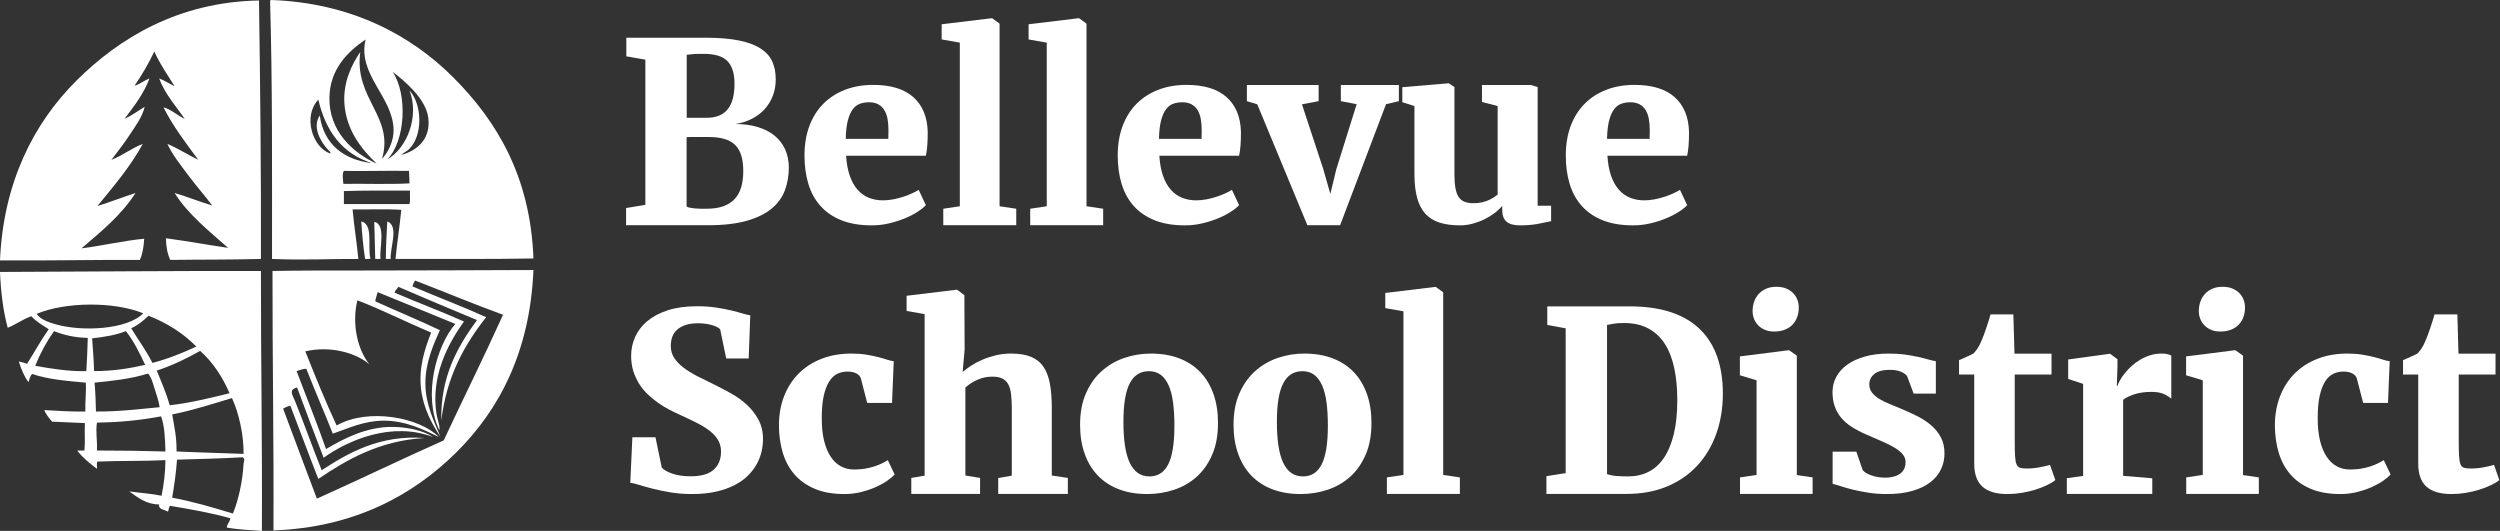 <svg width="259" height="55" viewBox="0 0 259 55" fill="none" xmlns="http://www.w3.org/2000/svg">
<rect x="0" y="0" width="259" height="55" fill="#333333" stroke="none"/>
<path fill-rule="evenodd" clip-rule="evenodd" d="M37.426 22.938C38.715 23.246 38.057 25.499 38.375 26.777C38.268 26.869 38.009 26.811 37.826 26.827C37.633 25.59 37.512 24.281 37.426 22.938Z" fill="white"/>
<path fill-rule="evenodd" clip-rule="evenodd" d="M40.123 22.938C41.35 23.418 40.412 25.569 40.472 26.827H39.973C39.978 25.486 40.06 24.222 40.123 22.938Z" fill="white"/>
<path fill-rule="evenodd" clip-rule="evenodd" d="M38.773 22.987C40.035 23.231 39.274 25.772 39.423 26.827H38.873C38.862 25.525 38.797 24.277 38.773 22.987Z" fill="white"/>
<path fill-rule="evenodd" clip-rule="evenodd" d="M26.832 0.05C26.964 9.304 27.055 17.557 27.032 26.827C23.475 26.917 20.781 26.882 17.638 26.927C17.351 26.315 17.207 25.562 17.189 24.683C19.375 24.977 21.473 25.361 23.634 25.68C21.66 23.943 19.454 22.173 18.088 19.995C19.425 20.39 20.657 20.889 21.985 21.292C21.253 20.3 20.35 19.294 19.537 18.2C18.74 17.128 17.876 16.067 17.339 14.909C18.477 15.386 19.444 16.033 20.536 16.555C19.348 14.932 17.924 13.111 16.939 11.12C17.689 11.302 18.387 11.968 19.137 12.316C18.296 11.078 17.094 9.768 16.489 8.128C17.075 8.341 17.532 8.683 18.088 8.926C17.355 7.763 16.571 6.65 15.989 5.335C15.386 6.595 14.699 7.771 13.941 8.876C14.404 8.773 14.951 8.322 15.49 8.128C14.863 9.763 13.869 11.031 12.892 12.316C13.66 11.969 14.289 11.484 14.99 11.07C14.727 12.15 14.037 13.05 13.441 13.962C12.851 14.864 12.181 15.726 11.542 16.555C12.596 16.177 13.628 15.345 14.79 14.909C13.482 17.311 11.762 19.301 10.093 21.342C11.45 20.933 12.702 20.421 14.041 19.995C12.565 22.296 10.477 23.985 8.444 25.73C10.634 25.454 12.835 24.926 14.94 24.733C14.883 25.557 14.774 26.329 14.49 26.927C9.38 26.906 5.435 27.013 0 26.976C0.344 18.956 3.454 12.809 7.895 8.377C12.339 3.942 18.483 0.202 26.832 0.05Z" fill="white"/>
<path fill-rule="evenodd" clip-rule="evenodd" d="M28.082 0C36.278 0.282 42.543 3.587 46.97 8.028C51.442 12.515 54.954 18.259 55.264 26.777C50.993 26.856 45.765 26.819 40.974 26.827C41.144 25.101 41.405 23.468 41.574 21.741C39.991 21.625 38.192 21.724 36.527 21.691C36.683 23.447 36.958 25.084 37.126 26.827C34.202 26.805 31.631 26.971 28.182 26.827C28.18 18.083 28.231 8.686 27.983 0.15C27.98 0.064 28.02 0.02 28.082 0ZM34.129 10.023C34.026 13.557 36.549 15.838 39.025 16.954C37.514 15.517 35.85 13.517 35.677 10.671C35.545 8.491 36.455 6.656 37.326 5.385C36.656 10.243 40.876 12.055 39.575 16.455C40.223 15.771 40.818 14.59 40.774 13.364C40.652 9.978 37.012 7.713 37.876 4.089C35.979 5.37 34.211 7.178 34.129 10.023ZM40.124 16.505C42.149 15.389 43.478 12.054 42.423 9.374C43.756 10.83 43.826 14.063 42.373 15.458C42.122 15.699 41.83 15.794 41.574 16.056C43.339 15.555 44.625 14.331 44.372 12.217C44.131 10.215 41.901 8.389 40.674 7.43C42.261 9.802 41.989 14.657 40.124 16.505ZM34.228 15.906C34.289 15.751 34.075 15.61 33.978 15.508C33.315 14.805 32.283 13.204 33.129 11.967C33.538 14.967 35.635 16.548 38.526 16.904C35.46 15.924 33.742 13.599 32.979 10.322C31.336 12.06 32.386 15.309 34.228 15.906ZM35.627 17.702C35.436 17.95 35.523 18.719 35.578 19.048C37.843 19.015 40.241 19.114 42.423 18.998C42.416 18.408 42.389 18.282 42.373 17.702C39.879 17.672 36.931 17.753 35.627 17.702ZM35.627 19.796V21.142H42.423C42.535 20.772 42.443 20.198 42.473 19.746C40.14 19.75 37.609 19.724 35.627 19.796Z" fill="white"/>
<path fill-rule="evenodd" clip-rule="evenodd" d="M55.263 27.974C54.915 36.437 51.709 42.495 47.219 46.922C42.762 51.317 36.658 54.656 28.331 54.95C28.376 45.745 28.22 37.296 28.231 28.073C31.103 28.02 34.401 28.024 37.775 28.024C44.211 28.024 49.238 27.99 55.263 27.974ZM43.021 29.071C42.871 29.22 42.808 29.456 42.721 29.669C45.255 30.748 47.881 31.734 50.366 32.861C48.108 35.726 46.259 39 45.72 43.581C45.617 38.974 47.444 35.862 49.417 33.16C46.686 32.029 43.975 30.878 41.272 29.719C41.147 29.927 40.951 30.063 40.873 30.317C43.244 31.341 45.72 32.262 48.068 33.309C46.361 35.682 44.625 39.002 45.22 42.883C45.314 43.499 45.606 44.073 45.52 44.578C43.79 41.008 45.188 35.87 47.168 33.559C44.477 32.471 41.823 31.347 39.124 30.267C39.046 30.589 38.924 30.866 38.874 31.215C41.091 32.227 43.382 33.165 45.57 34.207C44.875 35.758 44.062 37.59 44.071 39.742C44.08 41.916 44.977 43.665 45.62 45.227C44.765 43.988 43.847 42.263 43.621 40.29C43.366 38.066 44.01 36.123 44.67 34.456C42.115 33.382 39.532 32.071 37.025 31.115C36.412 33.638 37.083 36.285 38.274 37.747C36.871 36.546 34.208 35.794 31.629 36.401C32.672 38.999 33.715 41.599 34.877 44.08C38.132 42.22 43.488 43.245 45.47 45.276C43.892 44.509 42.012 43.57 39.723 43.581C37.694 43.591 36.039 44.395 34.477 44.928C33.584 42.661 32.616 40.468 31.729 38.196C31.341 38.225 31.045 38.344 30.73 38.445C31.739 41.144 32.822 43.77 33.777 46.523C35.56 45.466 38.017 44.156 40.823 44.229C42.362 44.27 43.92 44.637 44.87 45.276C40.608 43.654 36.13 45.567 33.528 47.421C32.594 45.012 31.684 42.579 30.779 40.141C29.863 40.368 30.309 40.914 30.579 41.587C31.539 43.972 32.474 46.599 33.328 48.717C36.105 46.9 39.365 45.037 43.971 45.376C39.222 45.673 35.892 47.653 32.978 49.615C31.99 47.11 31.054 44.553 30.08 42.035C29.788 42.093 29.552 42.207 29.33 42.335C30.483 45.456 31.665 48.548 32.828 51.659C37.242 49.681 41.545 47.593 45.969 45.626C48 41.27 50.128 37.011 52.115 32.611C49.031 31.484 46.061 30.242 43.021 29.071Z" fill="white"/>
<path fill-rule="evenodd" clip-rule="evenodd" d="M27.032 28.073C27.023 37.287 27.179 45.702 27.132 55C25.888 54.911 24.602 54.866 23.485 54.651C23.552 54.27 23.786 54.055 23.884 53.704C21.936 53.138 19.792 52.768 17.638 52.407C17.453 52.505 17.51 52.845 17.389 53.005C17.041 52.787 16.38 52.788 16.489 52.258C15.157 52.265 14.259 51.522 13.391 50.911C14.499 51.068 15.694 51.139 16.739 51.36C16.965 50.223 17.127 49.021 17.139 47.67C14.858 47.788 12.391 47.719 10.093 47.819C9.978 47.971 10.076 48.334 10.043 48.568C9.293 48.004 8.562 47.42 7.995 46.673H8.744C8.844 45.676 8.745 44.94 8.794 43.831C7.809 43.78 6.521 43.743 5.396 43.681C5.101 43.343 4.702 42.845 4.597 42.484C6.15 42.569 7.186 42.655 8.844 42.634C8.815 41.623 8.941 40.505 8.894 39.642C6.92 39.468 4.939 39.301 3.348 38.745C3.1 38.912 3.072 39.3 2.948 39.592C2.498 38.994 2.202 38.243 1.949 37.448C2.235 37.528 2.554 37.575 2.798 37.697C3.555 36.508 4.239 35.246 5.047 34.107C4.414 33.691 3.738 33.319 3.248 32.761C2.346 33.074 1.667 33.61 0.799 33.958C0.335 32.227 0.084 30.284 0 28.173C9.232 28.142 17.843 28.056 27.032 28.073ZM3.797 32.511C4.149 33.068 4.974 33.379 5.796 33.608C8.534 34.373 13.17 34.156 14.84 32.462C11.817 31.217 6.777 31.27 3.797 32.511ZM15.39 32.711C14.864 33.217 14.302 33.686 13.591 34.007C14.316 35.211 15.15 36.308 15.79 37.597C17.44 37.167 18.92 36.566 20.337 35.902C18.991 34.535 17.34 33.474 15.39 32.711ZM5.596 34.306C4.831 35.388 4.178 36.581 3.648 37.897C5.326 38.201 7.188 38.498 8.944 38.445C9.011 37.315 9.062 36.17 9.094 35.005C7.725 34.974 6.594 34.707 5.596 34.306ZM13.041 34.306C12.03 34.71 10.814 34.909 9.544 35.054C9.619 36.287 9.719 37.199 9.744 38.445C11.727 38.446 13.428 38.167 15.04 37.797C14.448 36.559 13.859 35.319 13.041 34.306ZM20.736 36.351C19.345 37.14 17.878 37.853 16.239 38.395C16.721 39.559 17.217 40.711 17.588 41.986C19.809 41.725 21.788 41.224 23.784 40.739C23.03 39.016 22.049 37.517 20.736 36.351ZM9.794 39.642C9.893 40.59 9.905 41.625 9.943 42.634C12.394 42.645 14.289 42.392 16.539 42.185C16.445 41.547 16.228 40.927 16.039 40.34C15.85 39.754 15.714 39.132 15.34 38.695C13.62 39.253 11.527 39.473 9.794 39.642ZM24.034 41.238C22.163 41.797 20.014 42.511 17.838 42.933C18.048 44.153 18.318 45.313 18.288 46.773C20.465 46.876 22.989 46.933 25.233 47.022C25.259 45.062 24.748 42.79 24.034 41.238ZM10.043 43.781C9.892 44.807 10.098 45.597 10.043 46.673C12.716 46.679 14.502 46.703 17.139 46.773C17.107 45.442 17.05 44.135 16.689 43.133C14.648 43.523 12.448 43.754 10.043 43.781ZM18.338 47.62C18.247 49.009 18.045 50.286 17.838 51.559C20.071 51.975 22.101 52.591 24.134 53.205C24.707 51.76 25.12 49.96 25.233 48.069C25.245 47.88 25.436 47.489 25.133 47.371C22.924 47.51 20.613 47.547 18.338 47.62Z" fill="white"/>
<path d="M64.863 21.553L66.859 21.221V6.181L64.889 5.835V3.906H73.05C74.465 3.906 75.642 4.003 76.58 4.198C77.518 4.392 78.269 4.676 78.831 5.048C79.394 5.421 79.791 5.872 80.021 6.402C80.251 6.932 80.366 7.532 80.366 8.203C80.366 8.849 80.262 9.434 80.053 9.96C79.844 10.486 79.554 10.948 79.183 11.345C78.812 11.742 78.371 12.069 77.859 12.326C77.348 12.583 76.789 12.757 76.183 12.848C77.011 12.848 77.765 12.947 78.447 13.145C79.13 13.344 79.714 13.635 80.2 14.019C80.686 14.403 81.061 14.878 81.326 15.444C81.59 16.01 81.722 16.651 81.722 17.369C81.722 18.188 81.59 18.961 81.326 19.687C81.061 20.413 80.609 21.046 79.97 21.586C79.33 22.127 78.471 22.553 77.392 22.866C76.313 23.178 74.964 23.334 73.344 23.334H64.863V21.553ZM71.131 21.4C71.216 21.453 71.338 21.494 71.495 21.525C71.653 21.556 71.826 21.58 72.013 21.597C72.201 21.615 72.399 21.624 72.608 21.624H73.203C73.894 21.624 74.48 21.535 74.962 21.356C75.444 21.178 75.836 20.921 76.139 20.585C76.441 20.25 76.661 19.842 76.797 19.362C76.934 18.882 77.002 18.34 77.002 17.737C77.002 17.091 76.932 16.544 76.791 16.093C76.65 15.643 76.433 15.278 76.139 14.997C75.844 14.717 75.471 14.513 75.019 14.386C74.567 14.258 74.03 14.194 73.408 14.194H71.579C71.4 14.194 71.25 14.199 71.131 14.207L71.131 21.4ZM71.144 12.203H73.19C73.71 12.203 74.154 12.125 74.521 11.968C74.887 11.811 75.188 11.58 75.422 11.274C75.657 10.969 75.827 10.599 75.934 10.166C76.041 9.733 76.094 9.235 76.094 8.674C76.094 7.617 75.851 6.837 75.365 6.333C74.879 5.83 74.064 5.578 72.922 5.578H72.442C72.267 5.578 72.097 5.584 71.93 5.597C71.764 5.609 71.611 5.624 71.47 5.641C71.329 5.657 71.22 5.67 71.144 5.678V12.203Z" fill="white"/>
<path d="M83.346 16.12C83.346 14.97 83.516 13.943 83.857 13.038C84.198 12.133 84.683 11.367 85.309 10.739C85.936 10.111 86.686 9.631 87.561 9.296C88.435 8.962 89.405 8.795 90.471 8.795C92.287 8.795 93.67 9.218 94.621 10.063C95.572 10.909 96.069 12.107 96.112 13.657C96.112 14.197 96.097 14.667 96.067 15.066C96.037 15.465 95.988 15.822 95.92 16.135H87.656C87.708 16.943 87.836 17.639 88.04 18.222C88.245 18.805 88.513 19.284 88.846 19.658C89.178 20.032 89.567 20.309 90.01 20.488C90.454 20.666 90.944 20.756 91.481 20.756C91.822 20.756 92.172 20.722 92.53 20.654C92.888 20.586 93.231 20.498 93.56 20.392C93.888 20.286 94.191 20.169 94.468 20.041C94.745 19.913 94.982 19.79 95.178 19.671L95.92 21.254C95.715 21.475 95.421 21.709 95.037 21.956C94.653 22.203 94.212 22.428 93.713 22.632C93.214 22.836 92.675 23.007 92.095 23.143C91.515 23.279 90.922 23.347 90.317 23.347C89.089 23.347 88.036 23.17 87.158 22.815C86.279 22.46 85.556 21.963 84.99 21.323C84.422 20.683 84.007 19.921 83.742 19.036C83.478 18.152 83.346 17.18 83.346 16.12ZM92.031 14.386C92.031 14.27 92.033 14.117 92.038 13.927C92.042 13.738 92.044 13.585 92.044 13.468C92.044 13.046 92.012 12.66 91.948 12.31C91.884 11.961 91.773 11.658 91.615 11.403C91.458 11.149 91.249 10.95 90.989 10.808C90.728 10.666 90.406 10.595 90.023 10.595C89.69 10.595 89.381 10.646 89.096 10.748C88.81 10.85 88.56 11.041 88.347 11.321C88.134 11.602 87.963 11.988 87.836 12.48C87.708 12.971 87.635 13.607 87.618 14.386L92.031 14.386Z" fill="white"/>
<path d="M97.723 21.624L99.437 21.369V4.417L97.557 4.085V2.515L102.724 1.889H102.788L103.556 2.451V21.369L105.283 21.624V23.334H97.723V21.624Z" fill="white"/>
<path d="M106.729 21.624L108.443 21.369V4.417L106.562 4.085V2.515L111.73 1.889H111.794L112.562 2.451V21.369L114.288 21.624V23.334H106.729V21.624Z" fill="white"/>
<path d="M115.797 16.12C115.797 14.97 115.968 13.943 116.309 13.038C116.65 12.133 117.134 11.367 117.761 10.739C118.387 10.111 119.138 9.631 120.012 9.296C120.886 8.962 121.856 8.795 122.922 8.795C124.738 8.795 126.122 9.218 127.073 10.063C128.023 10.909 128.52 12.107 128.563 13.657C128.563 14.197 128.548 14.667 128.518 15.066C128.488 15.465 128.439 15.822 128.371 16.135H120.108C120.159 16.943 120.287 17.639 120.491 18.222C120.696 18.805 120.965 19.284 121.297 19.658C121.63 20.032 122.018 20.309 122.461 20.488C122.905 20.666 123.395 20.756 123.932 20.756C124.273 20.756 124.623 20.722 124.981 20.654C125.339 20.586 125.682 20.498 126.011 20.392C126.339 20.286 126.642 20.169 126.919 20.041C127.196 19.913 127.433 19.79 127.629 19.671L128.371 21.254C128.166 21.475 127.872 21.709 127.488 21.956C127.104 22.203 126.663 22.428 126.164 22.632C125.666 22.836 125.126 23.007 124.546 23.143C123.966 23.279 123.374 23.347 122.768 23.347C121.54 23.347 120.487 23.17 119.609 22.815C118.73 22.46 118.008 21.963 117.441 21.323C116.874 20.683 116.458 19.921 116.194 19.036C115.929 18.152 115.797 17.18 115.797 16.12ZM124.482 14.386C124.482 14.27 124.484 14.117 124.489 13.927C124.493 13.738 124.495 13.585 124.495 13.468C124.495 13.046 124.463 12.66 124.399 12.31C124.335 11.961 124.224 11.658 124.067 11.403C123.909 11.149 123.7 10.95 123.44 10.808C123.18 10.666 122.858 10.595 122.474 10.595C122.141 10.595 121.832 10.646 121.547 10.748C121.261 10.85 121.012 11.041 120.798 11.321C120.585 11.602 120.415 11.988 120.287 12.48C120.159 12.971 120.086 13.607 120.069 14.386L124.482 14.386Z" fill="white"/>
<path d="M130.252 10.806L129.178 10.48V8.808H136.61V10.48L134.883 10.806L137.083 17.491L137.825 20.093L138.439 17.542L140.549 10.794L138.912 10.48V8.808H144.924V10.48L143.593 10.794L138.835 23.334H135.445L130.252 10.806Z" fill="white"/>
<path d="M146.535 10.986L145.281 10.59V9.032L150.065 8.629H150.091L150.679 9.02V18.059C150.679 18.62 150.713 19.092 150.782 19.475C150.85 19.858 150.961 20.168 151.114 20.403C151.268 20.637 151.472 20.805 151.728 20.904C151.984 21.002 152.299 21.052 152.675 21.052C152.99 21.052 153.278 21.021 153.538 20.959C153.798 20.897 154.031 20.821 154.235 20.73C154.44 20.64 154.619 20.543 154.773 20.44C154.926 20.337 155.054 20.244 155.156 20.162V10.986L153.532 10.565V8.808H158.61L159.301 9.02V21.312H160.695V22.914C160.371 22.988 159.929 23.079 159.371 23.186C158.812 23.294 158.175 23.347 157.459 23.347C156.819 23.347 156.354 23.215 156.064 22.951C155.774 22.688 155.63 22.3 155.63 21.789V21.331C155.433 21.571 155.178 21.812 154.862 22.055C154.546 22.298 154.197 22.514 153.813 22.704C153.429 22.894 153.02 23.048 152.585 23.168C152.15 23.287 151.711 23.347 151.268 23.347C150.432 23.347 149.715 23.25 149.119 23.056C148.522 22.862 148.031 22.551 147.648 22.122C147.264 21.693 146.983 21.138 146.804 20.458C146.624 19.777 146.535 18.95 146.535 17.977V10.986Z" fill="white"/>
<path d="M162.217 16.12C162.217 14.97 162.387 13.943 162.728 13.038C163.069 12.133 163.554 11.367 164.18 10.739C164.807 10.111 165.557 9.631 166.432 9.296C167.306 8.962 168.276 8.795 169.342 8.795C171.158 8.795 172.541 9.218 173.493 10.063C174.443 10.909 174.94 12.107 174.983 13.657C174.983 14.197 174.968 14.667 174.938 15.066C174.908 15.465 174.859 15.822 174.791 16.135H166.528C166.579 16.943 166.707 17.639 166.911 18.222C167.116 18.805 167.384 19.284 167.717 19.658C168.05 20.032 168.438 20.309 168.881 20.488C169.325 20.666 169.815 20.756 170.352 20.756C170.693 20.756 171.043 20.722 171.401 20.654C171.759 20.586 172.102 20.498 172.431 20.392C172.759 20.286 173.062 20.169 173.339 20.041C173.616 19.913 173.853 19.79 174.049 19.671L174.791 21.254C174.586 21.475 174.292 21.709 173.908 21.956C173.524 22.203 173.083 22.428 172.584 22.632C172.085 22.836 171.546 23.007 170.966 23.143C170.386 23.279 169.793 23.347 169.188 23.347C167.96 23.347 166.907 23.17 166.029 22.815C165.15 22.46 164.428 21.963 163.861 21.323C163.294 20.683 162.878 19.921 162.613 19.036C162.349 18.152 162.217 17.18 162.217 16.12ZM170.902 14.386C170.902 14.27 170.904 14.117 170.909 13.927C170.913 13.738 170.915 13.585 170.915 13.468C170.915 13.046 170.883 12.66 170.819 12.31C170.755 11.961 170.644 11.658 170.486 11.403C170.329 11.149 170.12 10.95 169.86 10.808C169.599 10.666 169.278 10.595 168.894 10.595C168.561 10.595 168.252 10.646 167.967 10.748C167.681 10.85 167.431 11.041 167.218 11.321C167.005 11.602 166.835 11.988 166.707 12.48C166.579 12.971 166.506 13.607 166.489 14.386L170.902 14.386Z" fill="white"/>
<path d="M65.514 45.3H67.906L68.559 48.441C68.755 48.672 69.115 48.88 69.64 49.066C70.164 49.251 70.797 49.344 71.539 49.344C72.639 49.344 73.441 49.114 73.944 48.655C74.447 48.196 74.699 47.57 74.699 46.776C74.699 46.346 74.6 45.959 74.404 45.616C74.208 45.273 73.925 44.954 73.554 44.661C73.183 44.367 72.729 44.084 72.192 43.811C71.654 43.538 71.049 43.249 70.375 42.943C70.043 42.794 69.686 42.62 69.307 42.422C68.928 42.223 68.554 41.996 68.188 41.739C67.821 41.483 67.467 41.193 67.126 40.871C66.785 40.548 66.487 40.187 66.231 39.786C65.975 39.384 65.77 38.942 65.617 38.458C65.463 37.974 65.386 37.443 65.386 36.864C65.386 36.177 65.525 35.524 65.802 34.904C66.079 34.284 66.499 33.738 67.062 33.266C67.625 32.795 68.333 32.421 69.185 32.144C70.038 31.867 71.044 31.728 72.204 31.728C72.929 31.728 73.588 31.773 74.18 31.862C74.773 31.951 75.3 32.051 75.76 32.162C76.221 32.273 76.615 32.379 76.943 32.481C77.272 32.583 77.534 32.643 77.73 32.66L77.564 37.138H75.236L74.609 34.12C74.549 34.046 74.451 33.972 74.315 33.898C74.178 33.824 74.01 33.755 73.81 33.694C73.609 33.632 73.383 33.582 73.132 33.545C72.88 33.508 72.614 33.49 72.332 33.49C71.821 33.49 71.385 33.55 71.027 33.669C70.669 33.79 70.375 33.953 70.145 34.16C69.915 34.366 69.748 34.614 69.646 34.904C69.544 35.194 69.492 35.504 69.492 35.834C69.492 36.298 69.61 36.711 69.844 37.075C70.079 37.439 70.401 37.776 70.81 38.086C71.219 38.397 71.701 38.694 72.255 38.98C72.81 39.265 73.407 39.561 74.046 39.867C74.584 40.132 75.146 40.427 75.735 40.754C76.323 41.081 76.862 41.467 77.353 41.914C77.843 42.361 78.248 42.878 78.568 43.465C78.888 44.052 79.048 44.73 79.048 45.499C79.048 45.922 78.996 46.354 78.894 46.796C78.792 47.239 78.623 47.671 78.389 48.093C78.154 48.514 77.85 48.912 77.474 49.284C77.099 49.656 76.638 49.983 76.093 50.264C75.547 50.545 74.91 50.768 74.18 50.934C73.451 51.099 72.618 51.182 71.68 51.182C70.887 51.182 70.147 51.124 69.461 51.01C68.774 50.895 68.158 50.767 67.612 50.627C67.066 50.486 66.597 50.355 66.205 50.231C65.813 50.108 65.51 50.038 65.297 50.02L65.514 45.3Z" fill="white"/>
<path d="M80.697 44.095C80.697 42.988 80.874 41.975 81.228 41.059C81.582 40.143 82.085 39.357 82.737 38.701C83.39 38.045 84.178 37.536 85.104 37.174C86.029 36.811 87.063 36.63 88.206 36.63C88.769 36.63 89.274 36.666 89.722 36.738C90.169 36.811 90.57 36.892 90.924 36.981C91.278 37.07 91.589 37.16 91.858 37.249C92.126 37.338 92.371 37.396 92.593 37.421L92.414 41.744H89.843L89.178 39.177C89.084 38.938 88.911 38.764 88.66 38.656C88.408 38.548 88.121 38.494 87.797 38.494C87.413 38.494 87.059 38.574 86.735 38.733C86.411 38.894 86.132 39.16 85.897 39.531C85.662 39.903 85.477 40.393 85.341 41.001C85.204 41.608 85.136 42.356 85.136 43.244C85.127 44.172 85.206 44.973 85.372 45.649C85.539 46.325 85.771 46.885 86.07 47.328C86.368 47.772 86.722 48.102 87.131 48.318C87.541 48.534 87.988 48.642 88.474 48.642C88.875 48.642 89.246 48.614 89.587 48.558C89.928 48.502 90.244 48.428 90.534 48.337C90.823 48.245 91.088 48.141 91.327 48.026C91.565 47.91 91.783 47.792 91.979 47.672L92.683 49.153C92.512 49.348 92.261 49.563 91.928 49.797C91.596 50.031 91.201 50.25 90.745 50.455C90.288 50.659 89.783 50.831 89.229 50.971C88.675 51.112 88.091 51.182 87.477 51.182C86.291 51.182 85.272 51.003 84.42 50.645C83.567 50.286 82.865 49.791 82.315 49.16C81.765 48.529 81.36 47.781 81.1 46.918C80.84 46.054 80.706 45.114 80.697 44.095Z" fill="white"/>
<path d="M94.41 49.512L95.791 49.277V32.545L93.924 32.213V30.643L99.079 30.018H99.155L99.91 30.579L99.936 36.209L99.731 38.537C99.961 38.337 100.243 38.125 100.575 37.904C100.908 37.682 101.289 37.477 101.72 37.289C102.151 37.1 102.62 36.944 103.127 36.818C103.635 36.693 104.178 36.63 104.758 36.63C105.585 36.63 106.272 36.743 106.817 36.968C107.363 37.194 107.794 37.541 108.109 38.009C108.425 38.477 108.647 39.066 108.774 39.776C108.903 40.486 108.966 41.326 108.966 42.295V49.265L110.629 49.512V51.169H103.415V49.525L104.822 49.277V42.305C104.822 41.728 104.796 41.233 104.745 40.819C104.694 40.405 104.594 40.065 104.445 39.797C104.295 39.529 104.089 39.333 103.824 39.208C103.56 39.082 103.215 39.02 102.788 39.02C102.259 39.02 101.752 39.128 101.266 39.345C100.78 39.562 100.362 39.831 100.012 40.151V49.265L101.535 49.512V51.169H94.41L94.41 49.512Z" fill="white"/>
<path d="M111.896 43.998C111.896 42.768 112.097 41.69 112.498 40.766C112.898 39.841 113.438 39.074 114.116 38.463C114.794 37.852 115.574 37.394 116.457 37.088C117.339 36.783 118.262 36.63 119.226 36.63C120.326 36.63 121.307 36.795 122.168 37.125C123.029 37.455 123.756 37.929 124.349 38.548C124.942 39.167 125.396 39.921 125.711 40.809C126.027 41.697 126.185 42.699 126.185 43.814C126.185 45.085 125.984 46.183 125.583 47.107C125.182 48.032 124.645 48.795 123.971 49.398C123.298 50.001 122.518 50.449 121.631 50.742C120.744 51.035 119.819 51.182 118.855 51.182C117.755 51.182 116.774 51.017 115.913 50.687C115.052 50.357 114.325 49.883 113.732 49.264C113.139 48.645 112.685 47.892 112.37 47.003C112.054 46.115 111.896 45.114 111.896 43.998ZM119.085 49.357C119.963 49.357 120.614 48.935 121.036 48.092C121.458 47.248 121.669 45.924 121.669 44.117C121.669 43.201 121.622 42.392 121.528 41.69C121.435 40.987 121.281 40.397 121.068 39.919C120.855 39.441 120.582 39.078 120.249 38.829C119.917 38.58 119.507 38.455 119.021 38.455C118.134 38.455 117.474 38.877 117.039 39.72C116.604 40.563 116.386 41.888 116.386 43.695C116.386 44.611 116.438 45.42 116.54 46.122C116.642 46.825 116.802 47.415 117.019 47.893C117.237 48.371 117.516 48.734 117.857 48.983C118.198 49.232 118.608 49.357 119.085 49.357Z" fill="white"/>
<path d="M127.795 43.998C127.795 42.768 127.995 41.69 128.396 40.766C128.797 39.841 129.336 39.074 130.014 38.463C130.692 37.852 131.473 37.394 132.355 37.088C133.238 36.783 134.161 36.63 135.124 36.63C136.225 36.63 137.205 36.795 138.066 37.125C138.928 37.455 139.655 37.929 140.247 38.548C140.84 39.167 141.294 39.921 141.61 40.809C141.925 41.697 142.083 42.699 142.083 43.814C142.083 45.085 141.883 46.183 141.482 47.107C141.081 48.032 140.544 48.795 139.87 49.398C139.196 50.001 138.416 50.449 137.529 50.742C136.642 51.035 135.717 51.182 134.753 51.182C133.654 51.182 132.673 51.017 131.812 50.687C130.95 50.357 130.223 49.883 129.631 49.264C129.038 48.645 128.584 47.892 128.268 47.003C127.953 46.115 127.795 45.114 127.795 43.998ZM134.984 49.357C135.862 49.357 136.512 48.935 136.934 48.092C137.357 47.248 137.567 45.924 137.567 44.117C137.567 43.201 137.521 42.392 137.427 41.69C137.333 40.987 137.18 40.397 136.966 39.919C136.753 39.441 136.48 39.078 136.148 38.829C135.815 38.58 135.406 38.455 134.92 38.455C134.033 38.455 133.372 38.877 132.937 39.72C132.502 40.563 132.285 41.888 132.285 43.695C132.285 44.611 132.336 45.42 132.438 46.122C132.541 46.825 132.701 47.415 132.918 47.893C133.135 48.371 133.415 48.734 133.756 48.983C134.097 49.232 134.506 49.357 134.984 49.357Z" fill="white"/>
<path d="M143.682 49.459L145.396 49.203V32.252L143.516 31.92V30.35L148.683 29.724H148.747L149.515 30.286V49.203L151.242 49.459V51.169H143.682V49.459Z" fill="white"/>
<path d="M160.209 49.331L162.204 49.017V34.014L160.298 33.662V31.741H168.843C170.48 31.741 171.904 31.943 173.115 32.347C174.326 32.751 175.328 33.34 176.121 34.115C176.914 34.889 177.507 35.835 177.899 36.951C178.291 38.067 178.488 39.337 178.488 40.761C178.488 42.286 178.257 43.687 177.797 44.966C177.336 46.244 176.673 47.346 175.808 48.27C174.942 49.195 173.895 49.909 172.667 50.413C171.44 50.917 170.058 51.169 168.523 51.169H160.209L160.209 49.331ZM166.489 49.118C166.788 49.221 167.123 49.287 167.494 49.315C167.864 49.343 168.263 49.356 168.69 49.356C169.457 49.356 170.154 49.199 170.781 48.884C171.408 48.569 171.941 48.088 172.38 47.441C172.819 46.794 173.16 45.975 173.403 44.983C173.646 43.992 173.768 42.807 173.768 41.429C173.768 40.219 173.663 39.123 173.454 38.14C173.245 37.157 172.919 36.319 172.476 35.626C172.032 34.932 171.461 34.399 170.762 34.025C170.062 33.651 169.222 33.464 168.242 33.464C167.773 33.464 167.397 33.491 167.116 33.546C166.835 33.601 166.626 33.64 166.489 33.665L166.489 49.118Z" fill="white"/>
<path d="M180.265 49.459L181.979 49.204V39.4L180.252 38.877V36.924L185.292 36.285H185.356L186.149 36.847V49.216L187.786 49.459V51.169H180.265V49.459ZM182.881 34.185C182.612 34.079 182.38 33.93 182.183 33.739C181.987 33.547 181.836 33.322 181.729 33.062C181.623 32.803 181.569 32.524 181.569 32.226C181.569 31.886 181.623 31.562 181.729 31.256C181.836 30.95 181.994 30.682 182.203 30.452C182.412 30.222 182.67 30.041 182.977 29.909C183.284 29.777 183.633 29.711 184.025 29.711H184.038C184.413 29.711 184.744 29.769 185.029 29.884C185.315 29.999 185.556 30.154 185.752 30.35C185.948 30.546 186.098 30.773 186.2 31.033C186.302 31.292 186.354 31.567 186.354 31.856C186.354 32.205 186.3 32.531 186.194 32.832C186.087 33.135 185.927 33.398 185.714 33.624C185.501 33.849 185.234 34.026 184.914 34.154C184.595 34.281 184.217 34.345 183.782 34.345H183.769C183.445 34.345 183.149 34.292 182.881 34.185Z" fill="white"/>
<path d="M189.86 46.795H192.316L192.969 48.685C193.028 48.782 193.135 48.878 193.288 48.975C193.442 49.072 193.623 49.159 193.832 49.236C194.041 49.313 194.269 49.373 194.516 49.417C194.763 49.462 195.011 49.484 195.258 49.484C195.65 49.484 195.985 49.442 196.262 49.356C196.539 49.271 196.763 49.155 196.934 49.009C197.104 48.862 197.228 48.692 197.305 48.496C197.382 48.301 197.42 48.098 197.42 47.886C197.42 47.578 197.32 47.303 197.119 47.064C196.919 46.824 196.64 46.596 196.282 46.38C195.923 46.165 195.495 45.949 194.996 45.734C194.497 45.519 193.954 45.281 193.365 45.021C192.794 44.777 192.288 44.515 191.849 44.234C191.41 43.954 191.044 43.636 190.749 43.283C190.455 42.929 190.231 42.533 190.078 42.094C189.924 41.655 189.848 41.163 189.848 40.618C189.848 40.049 189.98 39.52 190.244 39.032C190.508 38.545 190.89 38.124 191.389 37.77C191.888 37.416 192.495 37.138 193.212 36.935C193.928 36.732 194.742 36.63 195.655 36.63C196.303 36.63 196.881 36.666 197.388 36.738C197.895 36.811 198.347 36.892 198.744 36.981C199.14 37.07 199.486 37.158 199.78 37.243C200.074 37.328 200.332 37.387 200.554 37.421V40.774H198.251L197.586 38.993C197.501 38.832 197.3 38.678 196.985 38.533C196.67 38.388 196.269 38.315 195.783 38.315C195.067 38.315 194.533 38.457 194.184 38.742C193.834 39.026 193.659 39.384 193.659 39.815C193.659 40.148 193.753 40.435 193.941 40.675C194.128 40.915 194.378 41.13 194.689 41.321C195 41.512 195.356 41.689 195.757 41.852C196.158 42.014 196.571 42.185 196.998 42.364C197.561 42.6 198.109 42.852 198.642 43.12C199.174 43.389 199.648 43.7 200.061 44.053C200.475 44.407 200.81 44.822 201.066 45.297C201.321 45.773 201.449 46.332 201.449 46.974C201.449 47.552 201.33 48.096 201.091 48.608C200.852 49.121 200.488 49.568 199.997 49.95C199.507 50.332 198.887 50.633 198.136 50.853C197.386 51.072 196.495 51.182 195.463 51.182C194.798 51.182 194.177 51.137 193.602 51.048C193.026 50.959 192.502 50.857 192.028 50.742C191.555 50.627 191.135 50.51 190.769 50.391C190.402 50.272 190.099 50.182 189.86 50.123V46.795Z" fill="white"/>
<path d="M204.53 38.8H202.957V37.307C203.008 37.289 203.111 37.246 203.264 37.179C203.418 37.112 203.577 37.041 203.744 36.965C203.91 36.889 204.064 36.817 204.204 36.75C204.345 36.683 204.428 36.641 204.453 36.623C204.599 36.471 204.739 36.294 204.876 36.093C205.012 35.891 205.144 35.634 205.272 35.321C205.349 35.151 205.43 34.952 205.515 34.724C205.6 34.496 205.686 34.257 205.771 34.006C205.856 33.756 205.937 33.508 206.014 33.262C206.091 33.016 206.159 32.785 206.219 32.571H208.585L208.7 36.643H212.538V38.8H208.726V45.593C208.726 46.286 208.736 46.829 208.758 47.222C208.779 47.615 208.83 47.907 208.911 48.099C208.992 48.291 209.116 48.413 209.282 48.463C209.449 48.513 209.677 48.538 209.967 48.538H209.979C210.423 48.538 210.862 48.497 211.297 48.414C211.732 48.332 212.09 48.249 212.371 48.167H212.384L212.934 49.736C212.712 49.917 212.42 50.094 212.058 50.267C211.696 50.44 211.295 50.595 210.856 50.731C210.416 50.867 209.952 50.976 209.461 51.059C208.971 51.141 208.483 51.182 207.997 51.182H207.971C206.811 51.182 205.948 50.928 205.381 50.418C204.814 49.908 204.53 49.11 204.53 48.024V38.8Z" fill="white"/>
<path d="M214.124 49.539L215.812 49.308V39.77L214.265 39.26V37.243L218.55 36.655H218.614L219.369 37.217V37.957L219.305 39.974H219.369C219.42 39.813 219.509 39.617 219.637 39.387C219.765 39.157 219.927 38.919 220.123 38.672C220.319 38.425 220.549 38.181 220.814 37.938C221.078 37.696 221.372 37.477 221.696 37.281C222.021 37.085 222.37 36.928 222.746 36.809C223.121 36.69 223.521 36.63 223.948 36.63C224.17 36.63 224.368 36.65 224.543 36.689C224.717 36.728 224.852 36.778 224.946 36.839V41.302C224.664 41.068 224.37 40.892 224.063 40.775C223.756 40.658 223.368 40.6 222.899 40.6C222.225 40.6 221.63 40.683 221.115 40.85C220.599 41.017 220.213 41.208 219.957 41.424V49.296L222.976 49.551V51.169H214.124V49.539Z" fill="white"/>
<path d="M226.493 49.459L228.207 49.204V39.4L226.48 38.877V36.924L231.52 36.285H231.584L232.377 36.847V49.216L234.015 49.459V51.169H226.493V49.459ZM229.109 34.185C228.841 34.079 228.608 33.93 228.412 33.739C228.216 33.547 228.064 33.322 227.958 33.062C227.851 32.803 227.798 32.524 227.798 32.226C227.798 31.886 227.851 31.562 227.958 31.256C228.064 30.95 228.222 30.682 228.431 30.452C228.64 30.222 228.898 30.041 229.205 29.909C229.512 29.777 229.862 29.711 230.254 29.711H230.267C230.642 29.711 230.972 29.769 231.258 29.884C231.544 29.999 231.785 30.154 231.981 30.35C232.177 30.546 232.326 30.773 232.429 31.033C232.531 31.292 232.582 31.567 232.582 31.856C232.582 32.205 232.529 32.531 232.422 32.832C232.315 33.135 232.155 33.398 231.942 33.624C231.729 33.849 231.463 34.026 231.143 34.154C230.823 34.281 230.446 34.345 230.011 34.345H229.998C229.674 34.345 229.378 34.292 229.109 34.185Z" fill="white"/>
<path d="M235.678 44.095C235.678 42.988 235.855 41.975 236.209 41.059C236.562 40.143 237.066 39.357 237.718 38.701C238.37 38.045 239.159 37.536 240.084 37.174C241.01 36.811 242.043 36.63 243.186 36.63C243.749 36.63 244.254 36.666 244.702 36.738C245.15 36.811 245.55 36.892 245.904 36.981C246.258 37.07 246.569 37.16 246.838 37.249C247.107 37.338 247.352 37.396 247.574 37.421L247.395 41.744H244.824L244.159 39.177C244.064 38.938 243.892 38.764 243.64 38.656C243.389 38.548 243.101 38.494 242.777 38.494C242.393 38.494 242.039 38.574 241.715 38.733C241.391 38.894 241.112 39.16 240.877 39.531C240.643 39.903 240.457 40.393 240.321 41.001C240.185 41.608 240.116 42.356 240.116 43.244C240.108 44.172 240.187 44.973 240.353 45.649C240.519 46.325 240.752 46.885 241.05 47.328C241.348 47.772 241.703 48.102 242.112 48.318C242.521 48.534 242.969 48.642 243.455 48.642C243.855 48.642 244.227 48.614 244.568 48.558C244.909 48.502 245.224 48.428 245.514 48.337C245.804 48.245 246.069 48.141 246.307 48.026C246.546 47.91 246.763 47.792 246.96 47.672L247.663 49.153C247.492 49.348 247.241 49.563 246.909 49.797C246.576 50.031 246.182 50.25 245.725 50.455C245.269 50.659 244.764 50.831 244.21 50.971C243.655 51.112 243.071 51.182 242.457 51.182C241.272 51.182 240.253 51.003 239.4 50.645C238.547 50.286 237.846 49.791 237.296 49.16C236.746 48.529 236.341 47.781 236.081 46.918C235.821 46.054 235.686 45.114 235.678 44.095Z" fill="white"/>
<path d="M250.529 38.8H248.955V37.307C249.006 37.289 249.109 37.246 249.262 37.179C249.416 37.112 249.576 37.041 249.742 36.965C249.908 36.889 250.062 36.817 250.202 36.75C250.343 36.683 250.426 36.641 250.452 36.623C250.597 36.471 250.737 36.294 250.874 36.093C251.01 35.891 251.143 35.634 251.27 35.321C251.347 35.151 251.428 34.952 251.513 34.724C251.599 34.496 251.684 34.257 251.769 34.006C251.854 33.756 251.935 33.508 252.012 33.262C252.089 33.016 252.157 32.785 252.217 32.571H254.583L254.698 36.643H258.536V38.8H254.724V45.593C254.724 46.286 254.735 46.829 254.756 47.222C254.777 47.615 254.828 47.907 254.909 48.099C254.99 48.291 255.114 48.413 255.28 48.463C255.447 48.513 255.675 48.538 255.965 48.538H255.977C256.421 48.538 256.86 48.497 257.295 48.414C257.73 48.332 258.088 48.249 258.37 48.167H258.382L258.932 49.736C258.711 49.917 258.418 50.094 258.056 50.267C257.694 50.44 257.293 50.595 256.854 50.731C256.415 50.867 255.95 50.976 255.46 51.059C254.969 51.141 254.481 51.182 253.995 51.182H253.969C252.809 51.182 251.946 50.928 251.379 50.418C250.812 49.908 250.529 49.11 250.529 48.024V38.8Z" fill="white"/>
</svg>
